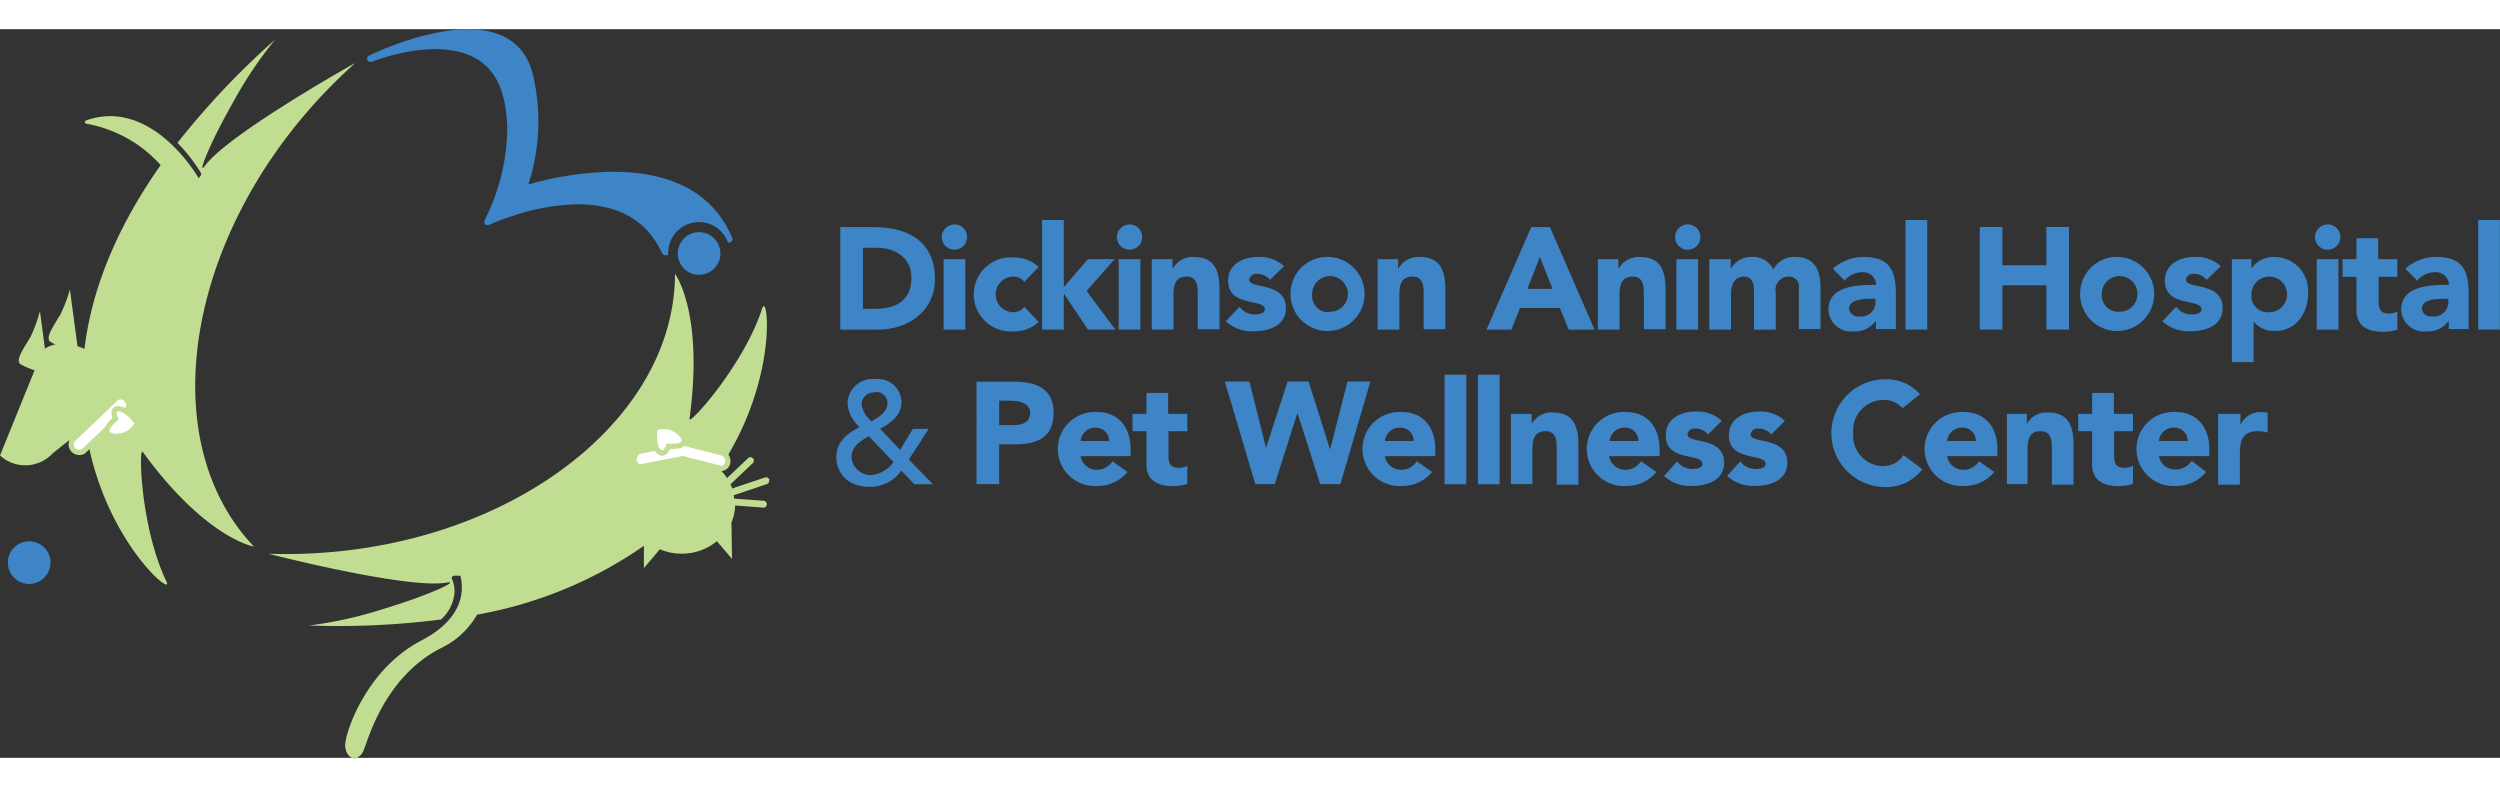 <svg id="Layer_1" data-name="Layer 1" xmlns="http://www.w3.org/2000/svg" viewBox="0 0 251.01 73.16" width="270" height="85"><rect x="0" y="0" width="251.01" height="73.16" fill="#333333" stroke="none"/><defs><style>.cls-1{fill:#3d85c6;}.cls-2{fill:#c0dd92;}.cls-3{fill:#fff;}.cls-4{fill:none;stroke:#c0dd92;stroke-width:0.52px;}</style></defs><title>dah-logo</title><path class="cls-1" d="M93.87,28h3.4c3.32,0,6.1,1.41,6.1,5.18,0,3.33-2.72,5.12-5.79,5.12H93.87V28Zm2.27,8.21h1.18c2.11,0,3.69-.8,3.69-3.14,0-2-1.61-3-3.53-3H96.14V36.2Z" transform="translate(-9.5 -8.13)"/><path class="cls-1" d="M105.32,27.73A1.27,1.27,0,1,1,104.06,29a1.27,1.27,0,0,1,1.27-1.26m1.09,3.49v7.07h-2.18V31.22h2.18Z" transform="translate(-9.5 -8.13)"/><path class="cls-1" d="M112.34,33.51a1.35,1.35,0,0,0-1.08-.54,1.79,1.79,0,0,0,0,3.58,1.39,1.39,0,0,0,1.08-.54l1.44,1.51a3.54,3.54,0,0,1-2.52.95,3.72,3.72,0,1,1,0-7.42,3.55,3.55,0,0,1,2.52.95Z" transform="translate(-9.5 -8.13)"/><polygon class="cls-1" points="104.63 19.16 106.81 19.16 106.81 25.89 109.23 23.09 111.91 23.09 109.1 26.28 111.98 30.16 109.23 30.16 106.84 26.58 106.81 26.58 106.81 30.16 104.63 30.16 104.63 19.16"/><path class="cls-1" d="M122.9,27.73A1.27,1.27,0,1,1,121.64,29a1.27,1.27,0,0,1,1.27-1.26M124,31.22v7.07h-2.18V31.22H124Z" transform="translate(-9.5 -8.13)"/><path class="cls-1" d="M125.13,31.22h2.09v1h0A2.29,2.29,0,0,1,129.32,31c2.21,0,2.62,1.45,2.62,3.35v3.9h-2.18V34.83c0-.81,0-1.86-1.13-1.86s-1.31.89-1.31,1.8v3.52h-2.18V31.22Z" transform="translate(-9.5 -8.13)"/><path class="cls-1" d="M137,33.3a1.56,1.56,0,0,0-1.27-.6,0.69,0.69,0,0,0-.8.58c0,1,3.68.16,3.68,2.85,0,1.8-1.75,2.33-3.26,2.33a3.89,3.89,0,0,1-2.78-1L133.95,36a1.9,1.9,0,0,0,1.54.77c0.49,0,1-.13,1-0.51,0-1.13-3.68-.17-3.68-2.87,0-1.66,1.48-2.39,3-2.39a3.57,3.57,0,0,1,2.62.93Z" transform="translate(-9.5 -8.13)"/><path class="cls-1" d="M143,31a3.72,3.72,0,1,1-3.93,3.71A3.69,3.69,0,0,1,143,31m0,5.5a1.79,1.79,0,1,0-1.75-1.79A1.65,1.65,0,0,0,143,36.55" transform="translate(-9.5 -8.13)"/><path class="cls-1" d="M147.79,31.22h2.09v1h0A2.29,2.29,0,0,1,152,31c2.21,0,2.62,1.45,2.62,3.35v3.9h-2.18V34.83c0-.81,0-1.86-1.13-1.86s-1.31.89-1.31,1.8v3.52h-2.18V31.22Z" transform="translate(-9.5 -8.13)"/><path class="cls-1" d="M163.24,28h1.88l4.48,10.3H167l-0.89-2.18h-4l-0.86,2.18h-2.5Zm0.87,3-1.25,3.2h2.52Z" transform="translate(-9.5 -8.13)"/><path class="cls-1" d="M169.92,31.22H172v1h0A2.29,2.29,0,0,1,174.11,31c2.21,0,2.62,1.45,2.62,3.35v3.9h-2.18V34.83c0-.81,0-1.86-1.13-1.86s-1.31.89-1.31,1.8v3.52h-2.18V31.22Z" transform="translate(-9.5 -8.13)"/><path class="cls-1" d="M179,27.73A1.27,1.27,0,1,1,177.69,29,1.27,1.27,0,0,1,179,27.73M180,31.22v7.07h-2.18V31.22H180Z" transform="translate(-9.5 -8.13)"/><path class="cls-1" d="M181.18,31.22h2.09v1h0A2.29,2.29,0,0,1,185.37,31a2.22,2.22,0,0,1,2.18,1.26A2.3,2.3,0,0,1,189.79,31c1.92,0,2.5,1.35,2.5,3.07v4.17h-2.18V34.18a1,1,0,0,0-1-1.21,1.32,1.32,0,0,0-1.32,1.59v3.74h-2.18V34.56c0-.52,0-1.59-1-1.59s-1.31.89-1.31,1.8v3.52h-2.18V31.22Z" transform="translate(-9.5 -8.13)"/><path class="cls-1" d="M197.84,37.41h0a2.54,2.54,0,0,1-2.24,1.06,2.27,2.27,0,0,1-2.52-2.18c0-2.44,3-2.49,4.79-2.49a1.3,1.3,0,0,0-1.4-1.27,2.33,2.33,0,0,0-1.77.84l-1.17-1.19A4.57,4.57,0,0,1,196.62,31c2.55,0,3.23,1.3,3.23,3.65v3.59h-2V37.41ZM197.3,35.2c-0.67,0-2.15.06-2.15,1a0.91,0.91,0,0,0,1,.77,1.46,1.46,0,0,0,1.66-1.32V35.2H197.3Z" transform="translate(-9.5 -8.13)"/><rect class="cls-1" x="191.32" y="19.16" width="2.18" height="11"/><polygon class="cls-1" points="198.78 19.86 201.05 19.86 201.05 23.7 205.46 23.7 205.46 19.86 207.73 19.86 207.73 30.16 205.46 30.16 205.46 25.71 201.05 25.71 201.05 30.16 198.78 30.16 198.78 19.86"/><path class="cls-1" d="M222.28,31a3.72,3.72,0,1,1-3.93,3.71A3.69,3.69,0,0,1,222.28,31m0,5.5a1.79,1.79,0,1,0-1.75-1.79,1.65,1.65,0,0,0,1.75,1.79" transform="translate(-9.5 -8.13)"/><path class="cls-1" d="M231.05,33.3a1.56,1.56,0,0,0-1.27-.6,0.69,0.69,0,0,0-.8.58c0,1,3.68.16,3.68,2.85,0,1.8-1.74,2.33-3.26,2.33a3.89,3.89,0,0,1-2.78-1L228,36a1.89,1.89,0,0,0,1.54.77c0.49,0,1-.13,1-0.51,0-1.13-3.68-.17-3.68-2.87,0-1.66,1.48-2.39,3-2.39a3.57,3.57,0,0,1,2.62.93Z" transform="translate(-9.5 -8.13)"/><path class="cls-1" d="M233.55,31.22h2v0.93h0A2.74,2.74,0,0,1,237.76,31a3.39,3.39,0,0,1,3.48,3.65c0,2-1.22,3.77-3.23,3.77a2.63,2.63,0,0,1-2.24-.93h0v4.07h-2.18V31.22Zm3.75,5.33a1.79,1.79,0,1,0-1.75-1.79,1.65,1.65,0,0,0,1.75,1.79" transform="translate(-9.5 -8.13)"/><path class="cls-1" d="M243.2,27.73A1.27,1.27,0,1,1,241.94,29a1.27,1.27,0,0,1,1.26-1.26m1.09,3.49v7.07h-2.18V31.22h2.18Z" transform="translate(-9.5 -8.13)"/><path class="cls-1" d="M250.24,33h-1.92v2.36c0,0.76.09,1.31,1,1.31a1.57,1.57,0,0,0,.89-0.2v1.82a4.53,4.53,0,0,1-1.53.22c-1.45,0-2.58-.6-2.58-2.14V33h-1.4V31.22h1.4v-2.1h2.18v2.1h1.92V33Z" transform="translate(-9.5 -8.13)"/><path class="cls-1" d="M255.35,37.41h0a2.55,2.55,0,0,1-2.24,1.06,2.27,2.27,0,0,1-2.52-2.18c0-2.44,3-2.49,4.79-2.49a1.3,1.3,0,0,0-1.4-1.27,2.33,2.33,0,0,0-1.78.84L251,32.18A4.56,4.56,0,0,1,254.13,31c2.55,0,3.23,1.3,3.23,3.65v3.59h-2V37.41Zm-0.54-2.21c-0.67,0-2.15.06-2.15,1a0.91,0.91,0,0,0,1,.77,1.46,1.46,0,0,0,1.66-1.32V35.2h-0.54Z" transform="translate(-9.5 -8.13)"/><rect class="cls-1" x="248.82" y="19.16" width="2.18" height="11"/><path class="cls-1" d="M103.18,53.82h-1.88L100,52.45a3.83,3.83,0,0,1-3.16,1.63c-2.33,0-3.37-1.48-3.37-3s1.09-2.36,2.34-3a3.44,3.44,0,0,1-1.21-2.39,2.48,2.48,0,0,1,2.75-2.42,2.36,2.36,0,0,1,2.66,2.33c0,1.29-1.11,2.11-2.14,2.65l2,2.12,1.29-2.11h1.59l-2,3.08ZM96.73,49c-0.83.48-1.73,1-1.73,2.1a1.92,1.92,0,0,0,1.93,1.8,3.08,3.08,0,0,0,2.28-1.31Zm0.68-4.39A1.24,1.24,0,0,0,96,45.77a2.72,2.72,0,0,0,1,1.72c0.71-.39,1.6-0.89,1.6-1.82a1.12,1.12,0,0,0-1.25-1.11" transform="translate(-9.5 -8.13)"/><path class="cls-1" d="M107.55,43.52h3.83c2.14,0,3.91.68,3.91,3.13s-1.64,3.16-3.81,3.16h-1.66v4h-2.27V43.52Zm2.27,4.36h1.51c0.8,0,1.6-.28,1.6-1.24s-1.08-1.21-1.95-1.21h-1.16v2.44Z" transform="translate(-9.5 -8.13)"/><path class="cls-1" d="M122.7,52.59a3.84,3.84,0,0,1-3,1.4,3.72,3.72,0,1,1,0-7.42c2,0,3.32,1.45,3.32,3.71V51H118a1.63,1.63,0,0,0,1.64,1.37,1.86,1.86,0,0,0,1.56-.86Zm-1.85-3.11a1.31,1.31,0,0,0-1.34-1.34A1.46,1.46,0,0,0,118,49.48h2.88Z" transform="translate(-9.5 -8.13)"/><path class="cls-1" d="M128.74,48.49h-1.92v2.36c0,0.76.09,1.31,1,1.31a1.57,1.57,0,0,0,.89-0.2v1.82a4.52,4.52,0,0,1-1.53.22c-1.45,0-2.57-.6-2.57-2.14V48.49h-1.4V46.75h1.4v-2.1h2.18v2.1h1.92v1.75Z" transform="translate(-9.5 -8.13)"/><polygon class="cls-1" points="122.98 35.38 125.45 35.38 127.1 41.99 127.13 41.99 129.28 35.38 131.39 35.38 133.53 42.16 133.56 42.16 135.29 35.38 137.59 35.38 134.58 45.68 132.55 45.68 130.28 38.56 130.26 38.56 127.99 45.68 126.04 45.68 122.98 35.38"/><path class="cls-1" d="M153.29,52.59a3.84,3.84,0,0,1-3,1.4,3.72,3.72,0,1,1,0-7.42c2,0,3.32,1.45,3.32,3.71V51h-5.06a1.63,1.63,0,0,0,1.64,1.37,1.86,1.86,0,0,0,1.56-.86Zm-1.85-3.11a1.31,1.31,0,0,0-1.34-1.34,1.46,1.46,0,0,0-1.54,1.34h2.88Z" transform="translate(-9.5 -8.13)"/><rect class="cls-1" x="145.04" y="34.69" width="2.18" height="11"/><rect class="cls-1" x="148.39" y="34.69" width="2.18" height="11"/><path class="cls-1" d="M161.2,46.75h2.09v1h0a2.29,2.29,0,0,1,2.07-1.14c2.21,0,2.62,1.46,2.62,3.35v3.9h-2.18V50.35c0-.81,0-1.86-1.13-1.86s-1.31.89-1.31,1.8v3.52H161.2V46.75Z" transform="translate(-9.5 -8.13)"/><path class="cls-1" d="M175.81,52.59a3.84,3.84,0,0,1-3,1.4,3.72,3.72,0,1,1,0-7.42c2,0,3.32,1.45,3.32,3.71V51h-5.06a1.63,1.63,0,0,0,1.64,1.37,1.86,1.86,0,0,0,1.56-.86ZM174,49.48a1.31,1.31,0,0,0-1.34-1.34,1.46,1.46,0,0,0-1.54,1.34H174Z" transform="translate(-9.5 -8.13)"/><path class="cls-1" d="M181,48.83a1.56,1.56,0,0,0-1.27-.6,0.69,0.69,0,0,0-.8.58c0,1,3.68.16,3.68,2.85,0,1.8-1.75,2.33-3.26,2.33a3.89,3.89,0,0,1-2.78-1l1.32-1.47a1.89,1.89,0,0,0,1.54.77c0.49,0,1-.13,1-0.51,0-1.13-3.68-.17-3.68-2.87,0-1.66,1.48-2.39,3-2.39a3.57,3.57,0,0,1,2.62.93Z" transform="translate(-9.5 -8.13)"/><path class="cls-1" d="M187.34,48.83a1.56,1.56,0,0,0-1.27-.6,0.69,0.69,0,0,0-.8.58c0,1,3.68.16,3.68,2.85,0,1.8-1.75,2.33-3.26,2.33a3.89,3.89,0,0,1-2.78-1l1.32-1.47a1.89,1.89,0,0,0,1.54.77c0.49,0,1-.13,1-0.51,0-1.13-3.68-.17-3.68-2.87,0-1.66,1.48-2.39,3-2.39a3.57,3.57,0,0,1,2.62.93Z" transform="translate(-9.5 -8.13)"/><path class="cls-1" d="M200.52,46.19a2.43,2.43,0,0,0-1.95-.84,3.07,3.07,0,0,0-3,3.32A3.06,3.06,0,0,0,198.5,52a2.46,2.46,0,0,0,2.12-1.1l1.89,1.41a4.5,4.5,0,0,1-3.72,1.79,5.41,5.41,0,1,1,0-10.82,4.42,4.42,0,0,1,3.48,1.51Z" transform="translate(-9.5 -8.13)"/><path class="cls-1" d="M209.73,52.59a3.84,3.84,0,0,1-3,1.4,3.72,3.72,0,1,1,0-7.42c2,0,3.32,1.45,3.32,3.71V51H205a1.63,1.63,0,0,0,1.64,1.37,1.86,1.86,0,0,0,1.56-.86Zm-1.85-3.11a1.31,1.31,0,0,0-1.34-1.34A1.46,1.46,0,0,0,205,49.48h2.88Z" transform="translate(-9.5 -8.13)"/><path class="cls-1" d="M211,46.75H213v1h0a2.29,2.29,0,0,1,2.07-1.14c2.21,0,2.62,1.46,2.62,3.35v3.9h-2.18V50.35c0-.81,0-1.86-1.13-1.86s-1.31.89-1.31,1.8v3.52H211V46.75Z" transform="translate(-9.5 -8.13)"/><path class="cls-1" d="M223.69,48.49h-1.92v2.36c0,0.76.09,1.31,1,1.31a1.56,1.56,0,0,0,.89-0.2v1.82a4.51,4.51,0,0,1-1.53.22c-1.45,0-2.57-.6-2.57-2.14V48.49h-1.4V46.75h1.4v-2.1h2.18v2.1h1.92v1.75Z" transform="translate(-9.5 -8.13)"/><path class="cls-1" d="M231,52.59a3.84,3.84,0,0,1-3,1.4,3.72,3.72,0,1,1,0-7.42c2,0,3.32,1.45,3.32,3.71V51h-5.06A1.63,1.63,0,0,0,228,52.33a1.86,1.86,0,0,0,1.56-.86Zm-1.85-3.11a1.31,1.31,0,0,0-1.34-1.34,1.46,1.46,0,0,0-1.54,1.34h2.88Z" transform="translate(-9.5 -8.13)"/><path class="cls-1" d="M232.27,46.75h2.18v1.13h0a2.16,2.16,0,0,1,2-1.31,2.88,2.88,0,0,1,.73.07v2a3.37,3.37,0,0,0-.93-0.15c-1.66,0-1.86,1-1.86,2.37v3h-2.18V46.75Z" transform="translate(-9.5 -8.13)"/><path class="cls-1" d="M83,29.05c-2.26-5.37-7.56-6.66-12.2-6.6a32.5,32.5,0,0,0-8.25,1.27,20.59,20.59,0,0,0,1-6.59,20.3,20.3,0,0,0-.51-4.3c-0.81-3.62-3.7-4.75-6.68-4.69-4.61.06-9.77,2.63-9.79,2.63a0.34,0.34,0,0,0,.28.63,18.68,18.68,0,0,1,1.91-.62,17.75,17.75,0,0,1,4.32-.65c3,0,6.05.94,7,5a14.21,14.21,0,0,1,.35,3,20.84,20.84,0,0,1-2.26,9.16,0.34,0.34,0,0,0,.45.48,23.37,23.37,0,0,1,2.7-1,21.56,21.56,0,0,1,6.07-1.06c3.39,0,6.77,1,8.59,4.92a0.35,0.35,0,0,0,.32.2h0.13l0.16-.05s0-.08,0-0.12a3.09,3.09,0,0,1,6-1.11l0.18,0A0.34,0.34,0,0,0,83,29.05" transform="translate(-9.5 -8.13)"/><path class="cls-1" d="M81.83,30.62a2.14,2.14,0,1,1-2.16-2.11,2.14,2.14,0,0,1,2.16,2.11" transform="translate(-9.5 -8.13)"/><path class="cls-1" d="M14.57,61.69a2.14,2.14,0,1,1-2.14-2.14,2.14,2.14,0,0,1,2.14,2.14" transform="translate(-9.5 -8.13)"/><path class="cls-2" d="M45.08,11.57s-12.62,7.06-15,10.27c-0.79,1.08.28-1.89,2.81-6.35a40.46,40.46,0,0,1,4.24-6.32,79.7,79.7,0,0,0-9.81,10.37,17.28,17.28,0,0,1,2.34,3,0.26,0.26,0,0,1,0,.28l-0.21.27c-0.09-.14-3.58-6.21-8.88-6.23a7.14,7.14,0,0,0-2.42.43,0.17,0.17,0,0,0,0,.33,13,13,0,0,1,7.48,4.16c-4.77,6.77-7,13-7.65,18.45a6.24,6.24,0,0,0-.7-0.27l-0.76-5.7a15.53,15.53,0,0,1-.94,2.49c-0.83,1.37-1.56,2.43-1,2.78a3.36,3.36,0,0,0,.49.25,3,3,0,0,0-1.06.42l-0.5-3.77A15.5,15.5,0,0,1,12.58,39c-0.83,1.36-1.56,2.43-1,2.78a8.61,8.61,0,0,0,1.39.6L9.5,50.93a3.76,3.76,0,0,0,5.29-.21l3.29-2.63c1.56,11.14,9,17.28,8.13,15.49-2.6-5.38-2.82-13.66-2.37-13C30.19,59.3,35,60.08,35,60.08c-10.77-11.3-6.44-33.69,10.12-48.51" transform="translate(-9.5 -8.13)"/><path class="cls-3" d="M22.18,45.33a0.72,0.72,0,0,1,.09,1l-4.4,4.19a0.82,0.82,0,0,1-1.1-1.15l4.4-4.19a0.72,0.72,0,0,1,1,.14" transform="translate(-9.5 -8.13)"/><path class="cls-4" d="M22.18,45.33a0.72,0.72,0,0,1,.09,1l-4.4,4.19a0.82,0.82,0,0,1-1.1-1.15l4.4-4.19A0.72,0.72,0,0,1,22.18,45.33Z" transform="translate(-9.5 -8.13)"/><path class="cls-3" d="M23.3,47.68A2.34,2.34,0,0,1,21,49c-1.79-.25.1-1.76,0.1-1.76s-0.5-1.07.36-1,1.88,1.45,1.88,1.45" transform="translate(-9.5 -8.13)"/><path class="cls-4" d="M23.3,47.68A2.34,2.34,0,0,1,21,49c-1.79-.25.1-1.76,0.1-1.76s-0.5-1.07.36-1S23.3,47.68,23.3,47.68Z" transform="translate(-9.5 -8.13)"/><path class="cls-2" d="M86.75,53.36a0.35,0.35,0,0,0-.44-0.22L83,54.25C83,54.11,82.91,54,82.84,53.83l2.24-2.13a0.34,0.34,0,0,0-.47-0.5l-2.11,2a5.15,5.15,0,0,0-.78-0.92c6-8.91,4.89-17.95,4.3-16.1C84.18,41.88,78.62,48,78.73,47.26c1.46-10.72-1.46-14.57-1.46-14.57,0,15.61-18.59,28.82-40.81,28.11,0,0,14,3.6,17.91,2.89,1.32-.24-1.51,1.18-6.41,2.66A40.83,40.83,0,0,1,40.53,68a81.18,81.18,0,0,0,13.24-.6,4,4,0,0,0,1.37-2.86A2.94,2.94,0,0,0,55,63.65a1.75,1.75,0,0,0-.13-0.31A0.26,0.26,0,0,1,55.09,63l0.63,0a4.47,4.47,0,0,1,.15,1.17c0,1.43-.64,3.56-4.07,5.34-5.45,2.84-7.63,9.1-7.65,10.57a0.64,0.64,0,0,0,.06.31h0a1.21,1.21,0,0,0,.85,1,1.4,1.4,0,0,0,1-1c0.34-.68,1.94-7.13,7.64-10.08a8.26,8.26,0,0,0,3.7-3.4A42.12,42.12,0,0,0,74.15,60v2.24l1.6-1.89a5.66,5.66,0,0,0,2.19.44,5.55,5.55,0,0,0,3.54-1.25L83,61.32l-0.06-3.61V57.65a4.69,4.69,0,0,0,.37-1.7l2.89,0.22h0a0.35,0.35,0,0,0,0-.69l-3-.22c0-.11,0-0.22-0.05-0.33l3.34-1.12a0.34,0.34,0,0,0,.22-0.43" transform="translate(-9.5 -8.13)"/><path class="cls-3" d="M82.58,51.45a0.73,0.73,0,0,1-.63.79l-3.9-1-4.24.84a0.72,0.72,0,0,1-.63-0.79,0.8,0.8,0,0,1,.63-0.79L78,49.66l3.92,1a0.84,0.84,0,0,1,.63.79" transform="translate(-9.5 -8.13)"/><path class="cls-4" d="M82.58,51.45a0.73,0.73,0,0,1-.63.79l-3.9-1-4.24.84a0.72,0.72,0,0,1-.63-0.79,0.8,0.8,0,0,1,.63-0.79L78,49.66l3.92,1A0.84,0.84,0,0,1,82.58,51.45Z" transform="translate(-9.5 -8.13)"/><path class="cls-3" d="M75.28,48.19a2.35,2.35,0,0,1,2.63.63C79,50.24,76.62,50,76.62,50s-0.37,1.12-1,.51-0.36-2.34-.36-2.34" transform="translate(-9.5 -8.13)"/><path class="cls-4" d="M75.28,48.19a2.35,2.35,0,0,1,2.63.63C79,50.24,76.62,50,76.62,50s-0.37,1.12-1,.51S75.28,48.19,75.28,48.19Z" transform="translate(-9.5 -8.13)"/></svg>